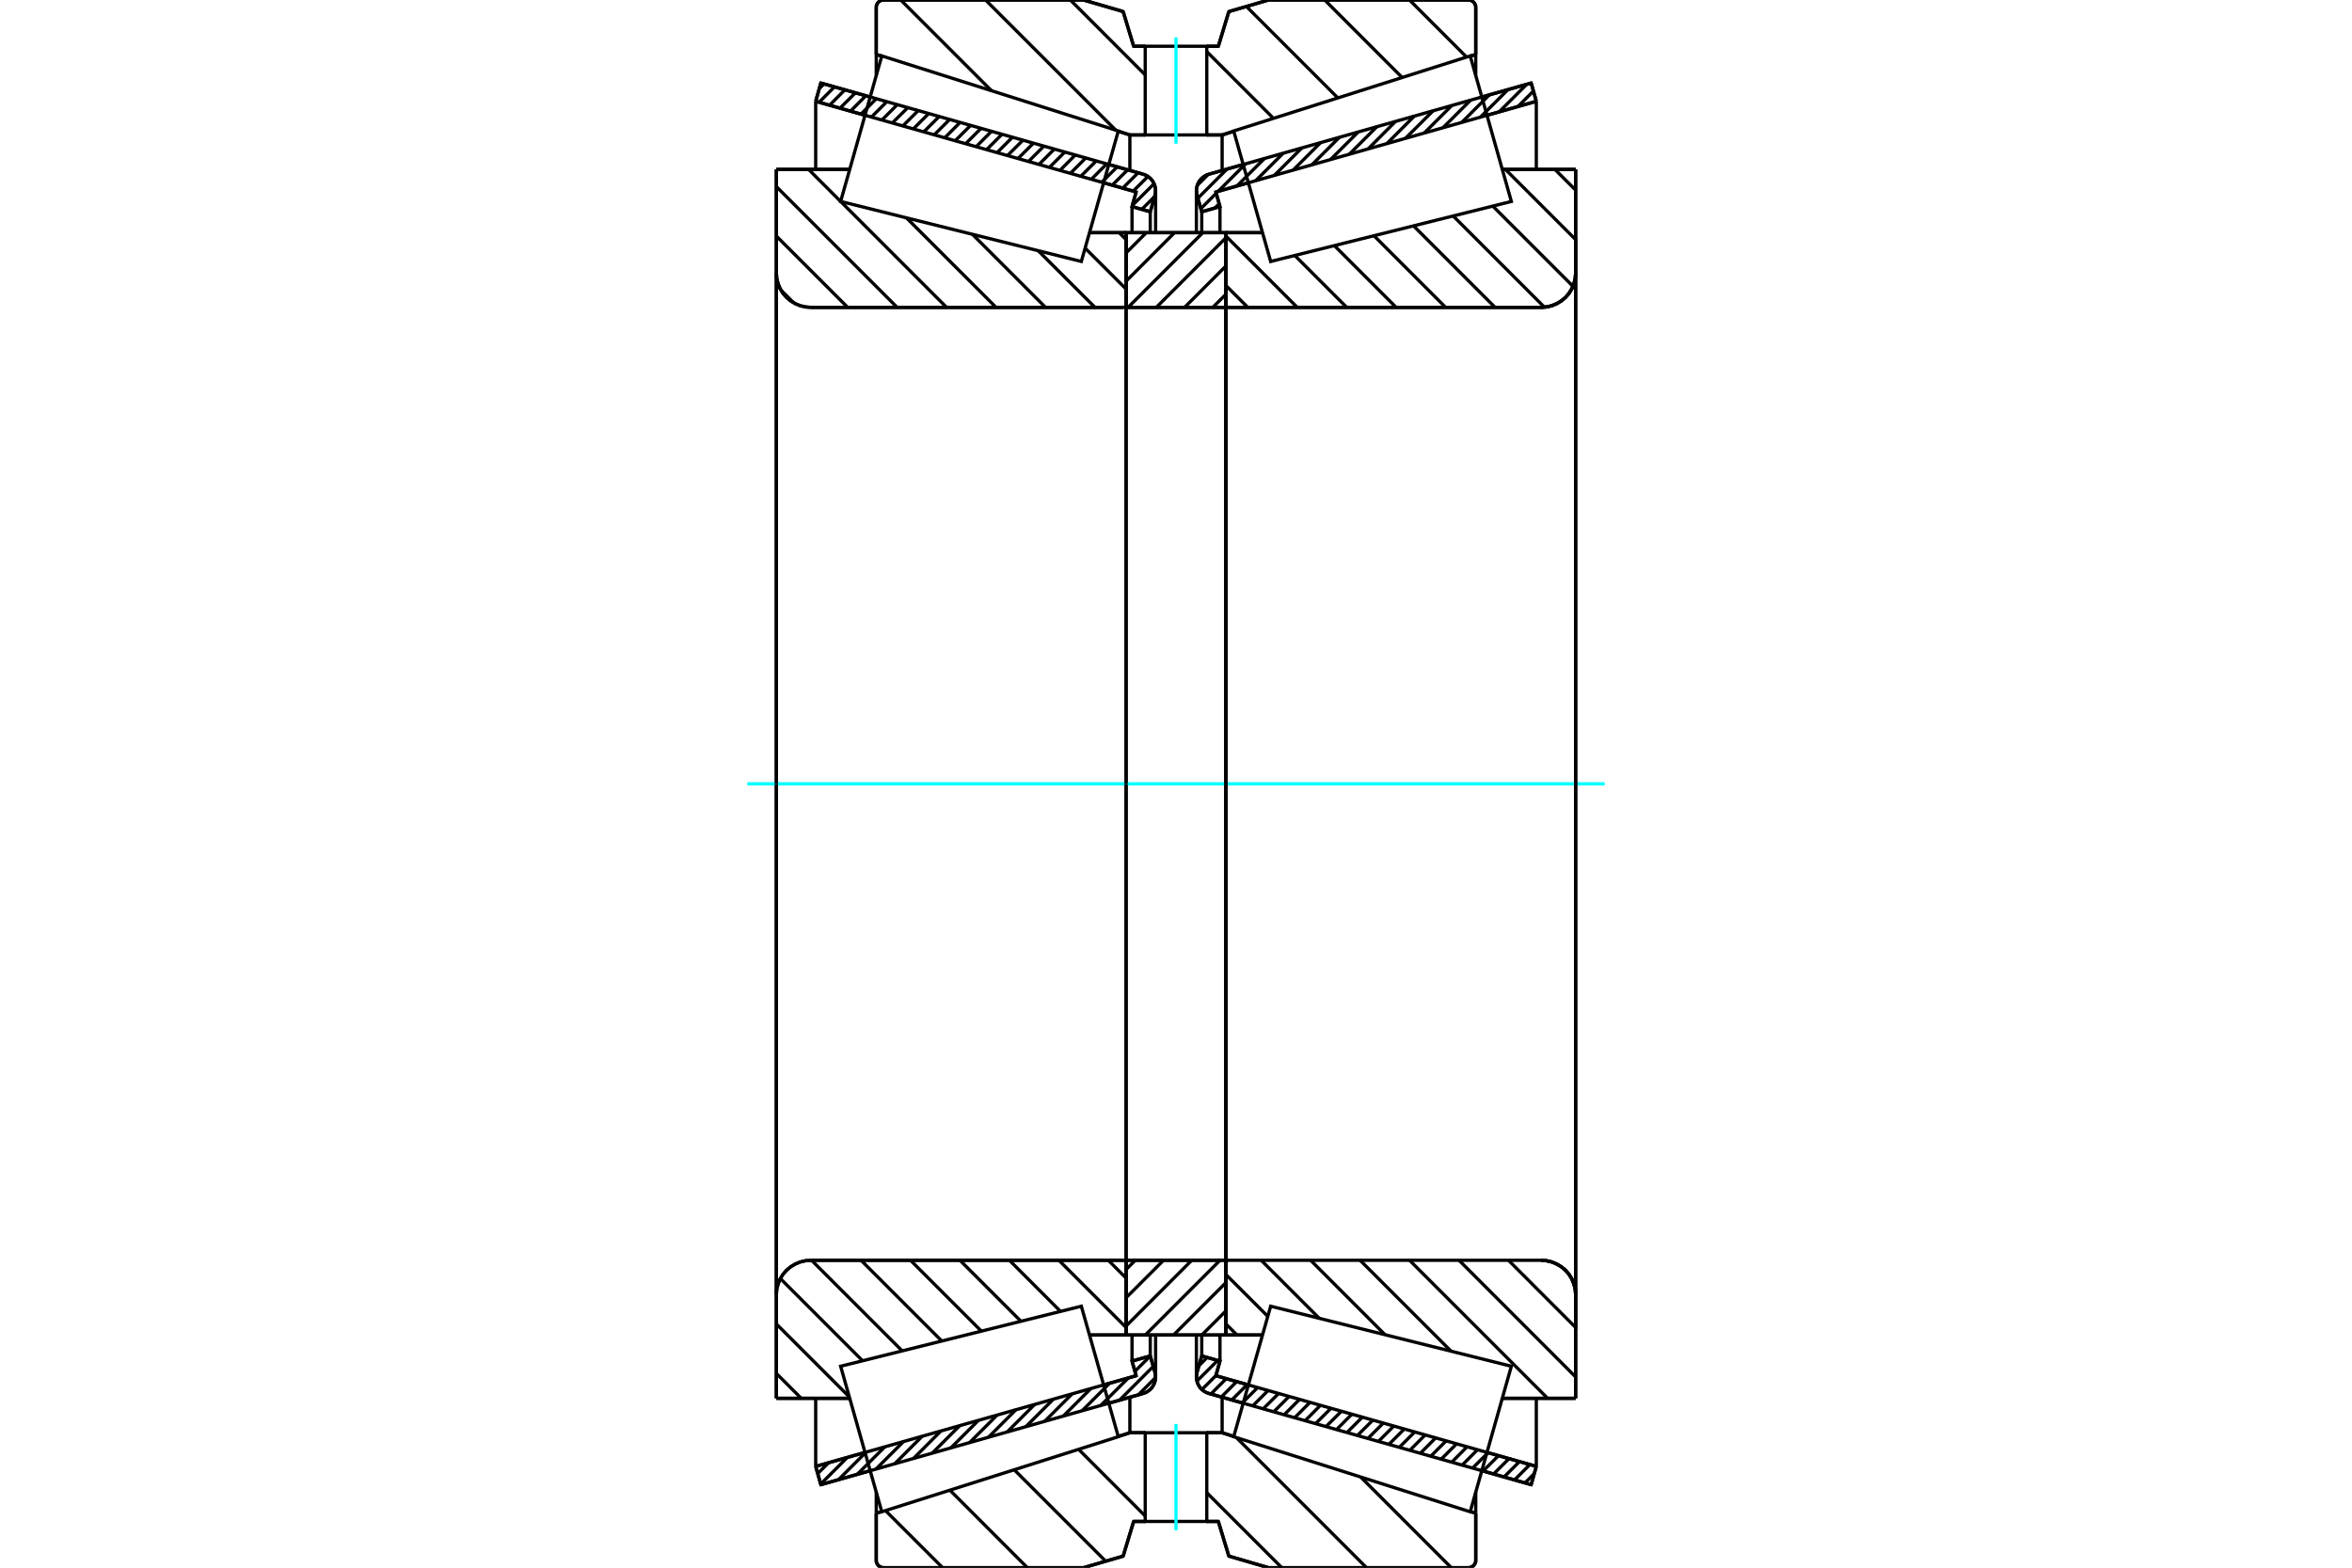 <?xml version="1.0" standalone="no"?>
<!DOCTYPE svg PUBLIC "-//W3C//DTD SVG 1.1//EN"
	"http://www.w3.org/Graphics/SVG/1.1/DTD/svg11.dtd">
<svg xmlns="http://www.w3.org/2000/svg" height="100%" width="100%" viewBox="0 0 36000 24000">
	<rect x="-1800" y="-1200" width="39600" height="26400" style="fill:#FFF"/>
	<g style="fill:none; fill-rule:evenodd" transform="matrix(1 0 0 1 0 0)">
		<g style="fill:none; stroke:#000; stroke-width:50; shape-rendering:geometricPrecision">
			<line x1="19028" y1="21482" x2="18503" y2="21333"/>
			<line x1="23436" y1="22729" x2="22681" y2="22515"/>
			<line x1="23515" y1="22449" x2="23436" y2="22729"/>
			<line x1="22760" y1="22235" x2="23515" y2="22449"/>
			<line x1="18610" y1="21061" x2="19108" y2="21202"/>
			<line x1="18673" y1="20837" x2="18610" y2="21061"/>
			<line x1="18394" y1="20758" x2="18673" y2="20837"/>
			<line x1="18322" y1="21010" x2="18394" y2="20758"/>
			<polyline points="18322,21010 18315,21045 18312,21081 18316,21123 18326,21164 18343,21203 18365,21239 18394,21271 18427,21297 18463,21318 18503,21333"/>
			<line x1="22681" y1="1485" x2="23436" y2="1271"/>
			<line x1="18503" y1="2667" x2="19028" y2="2518"/>
			<polyline points="18503,2667 18463,2682 18427,2703 18394,2729 18365,2761 18343,2797 18326,2836 18316,2877 18312,2919 18315,2955 18322,2990"/>
			<line x1="18394" y1="3242" x2="18322" y2="2990"/>
			<line x1="18673" y1="3163" x2="18394" y2="3242"/>
			<line x1="18610" y1="2939" x2="18673" y2="3163"/>
			<line x1="19108" y1="2798" x2="18610" y2="2939"/>
			<line x1="23515" y1="1551" x2="22760" y2="1765"/>
			<line x1="23436" y1="1271" x2="23515" y2="1551"/>
			<line x1="18394" y1="20437" x2="18394" y2="20758"/>
			<line x1="18394" y1="3242" x2="18394" y2="3563"/>
			<line x1="18673" y1="20437" x2="18673" y2="20837"/>
			<line x1="18673" y1="3163" x2="18673" y2="3563"/>
			<line x1="23515" y1="21407" x2="23515" y2="22449"/>
			<line x1="23515" y1="1551" x2="23515" y2="2593"/>
			<line x1="18312" y1="20438" x2="18312" y2="21081"/>
			<line x1="18312" y1="2919" x2="18312" y2="3562"/>
			<line x1="13319" y1="22515" x2="12564" y2="22729"/>
			<line x1="17497" y1="21333" x2="16972" y2="21482"/>
			<polyline points="17497,21333 17537,21318 17573,21297 17606,21271 17635,21239 17657,21203 17674,21164 17684,21123 17688,21081 17685,21045 17678,21010"/>
			<line x1="17606" y1="20758" x2="17678" y2="21010"/>
			<line x1="17327" y1="20837" x2="17606" y2="20758"/>
			<line x1="17390" y1="21061" x2="17327" y2="20837"/>
			<line x1="16892" y1="21202" x2="17390" y2="21061"/>
			<line x1="12485" y1="22449" x2="13240" y2="22235"/>
			<line x1="12564" y1="22729" x2="12485" y2="22449"/>
			<line x1="16972" y1="2518" x2="17497" y2="2667"/>
			<line x1="12564" y1="1271" x2="13319" y2="1485"/>
			<line x1="12485" y1="1551" x2="12564" y2="1271"/>
			<line x1="13240" y1="1765" x2="12485" y2="1551"/>
			<line x1="17390" y1="2939" x2="16892" y2="2798"/>
			<line x1="17327" y1="3163" x2="17390" y2="2939"/>
			<line x1="17606" y1="3242" x2="17327" y2="3163"/>
			<line x1="17678" y1="2990" x2="17606" y2="3242"/>
			<polyline points="17678,2990 17685,2955 17688,2919 17684,2877 17674,2836 17657,2797 17635,2761 17606,2729 17573,2703 17537,2682 17497,2667"/>
			<line x1="17327" y1="3563" x2="17327" y2="3163"/>
			<line x1="17327" y1="20837" x2="17327" y2="20437"/>
			<line x1="12485" y1="2593" x2="12485" y2="1551"/>
			<line x1="12485" y1="22449" x2="12485" y2="21407"/>
			<line x1="17606" y1="3563" x2="17606" y2="3242"/>
			<line x1="17606" y1="20758" x2="17606" y2="20437"/>
			<line x1="17688" y1="3562" x2="17688" y2="2919"/>
			<line x1="17688" y1="21081" x2="17688" y2="20438"/>
			<line x1="18764" y1="3562" x2="19324" y2="3562"/>
			<line x1="23590" y1="4706" x2="18802" y2="4706"/>
			<polyline points="23590,4706 23673,4699 23753,4680 23829,4648 23900,4605 23963,4552 24017,4489 24060,4418 24091,4342 24111,4261 24117,4179"/>
			<line x1="24117" y1="2593" x2="24117" y2="4179"/>
			<line x1="24117" y1="2593" x2="22994" y2="2593"/>
			<line x1="24117" y1="21407" x2="22994" y2="21407"/>
			<line x1="24117" y1="19821" x2="24117" y2="21407"/>
			<polyline points="24117,19821 24111,19739 24091,19658 24060,19582 24017,19511 23963,19448 23900,19395 23829,19352 23753,19320 23673,19301 23590,19294"/>
			<polyline points="18802,19294 18796,19295 18790,19296 18785,19298 18780,19301 18775,19305 18771,19310 18768,19315 18766,19320 18765,19326 18764,19332"/>
			<line x1="19324" y1="20438" x2="18764" y2="20438"/>
			<line x1="22994" y1="3120" x2="22994" y2="3119"/>
			<line x1="22994" y1="20881" x2="22994" y2="20880"/>
			<polyline points="18764,4668 18765,4674 18766,4680 18768,4685 18771,4690 18775,4695 18780,4699 18785,4702 18790,4704 18796,4705 18802,4706"/>
			<polyline points="18802,19294 18796,19295 18790,19296 18785,19298 18780,19301 18775,19305 18771,19310 18768,19315 18766,19320 18765,19326 18764,19332"/>
			<polyline points="23590,4706 23673,4699 23753,4680 23829,4648 23900,4605 23963,4552 24017,4489 24060,4418 24091,4342 24111,4261 24117,4179"/>
			<polyline points="24117,19821 24111,19739 24091,19658 24060,19582 24017,19511 23963,19448 23900,19395 23829,19352 23753,19320 23673,19301 23590,19294"/>
			<line x1="17236" y1="20438" x2="16676" y2="20438"/>
			<polyline points="17236,19332 17235,19326 17234,19320 17232,19315 17229,19310 17225,19305 17220,19301 17215,19298 17210,19296 17204,19295 17198,19294"/>
			<line x1="12410" y1="19294" x2="17198" y2="19294"/>
			<polyline points="12410,19294 12327,19301 12247,19320 12171,19352 12100,19395 12037,19448 11983,19511 11940,19582 11909,19658 11889,19739 11883,19821"/>
			<line x1="11883" y1="21407" x2="11883" y2="19821"/>
			<line x1="11883" y1="21407" x2="13006" y2="21407"/>
			<line x1="11883" y1="2593" x2="13006" y2="2593"/>
			<line x1="11883" y1="4179" x2="11883" y2="2593"/>
			<polyline points="11883,4179 11889,4261 11909,4342 11940,4418 11983,4489 12037,4552 12100,4605 12171,4648 12247,4680 12327,4699 12410,4706"/>
			<line x1="17198" y1="4706" x2="12410" y2="4706"/>
			<polyline points="17198,4706 17204,4705 17210,4704 17215,4702 17220,4699 17225,4695 17229,4690 17232,4685 17234,4680 17235,4674 17236,4668"/>
			<line x1="16676" y1="3562" x2="17236" y2="3562"/>
			<line x1="13006" y1="20880" x2="13006" y2="20881"/>
			<line x1="13006" y1="3119" x2="13006" y2="3120"/>
			<line x1="11883" y1="19821" x2="11883" y2="4179"/>
			<line x1="16584" y1="0" x2="17191" y2="177"/>
			<line x1="13525" y1="0" x2="16584" y2="0"/>
			<polyline points="13525,0 13507,1 13490,6 13473,12 13458,22 13445,33 13433,47 13424,62 13417,78 13413,95 13412,113"/>
			<line x1="13412" y1="834" x2="13412" y2="113"/>
			<line x1="13496" y1="861" x2="13412" y2="834"/>
			<line x1="17294" y1="2066" x2="17116" y2="2009"/>
			<line x1="17529" y1="2066" x2="17294" y2="2066"/>
			<line x1="18706" y1="2066" x2="18471" y2="2066"/>
			<line x1="18884" y1="2009" x2="18706" y2="2066"/>
			<line x1="22588" y1="834" x2="22504" y2="861"/>
			<line x1="22588" y1="113" x2="22588" y2="834"/>
			<polyline points="22588,113 22587,95 22583,78 22576,62 22567,47 22555,33 22542,22 22527,12 22510,6 22493,1 22475,0"/>
			<line x1="19416" y1="0" x2="22475" y2="0"/>
			<line x1="18809" y1="177" x2="19416" y2="0"/>
			<line x1="18648" y1="708" x2="18809" y2="177"/>
			<line x1="18471" y1="708" x2="18648" y2="708"/>
			<line x1="17352" y1="708" x2="17529" y2="708"/>
			<line x1="17191" y1="177" x2="17352" y2="708"/>
			<line x1="17191" y1="23823" x2="16584" y2="24000"/>
			<line x1="17352" y1="23292" x2="17191" y2="23823"/>
			<line x1="18648" y1="23292" x2="18471" y2="23292"/>
			<line x1="17529" y1="23292" x2="17352" y2="23292"/>
			<line x1="18809" y1="23823" x2="18648" y2="23292"/>
			<line x1="19416" y1="24000" x2="18809" y2="23823"/>
			<line x1="22475" y1="24000" x2="19416" y2="24000"/>
			<polyline points="22475,24000 22493,23999 22510,23994 22527,23988 22542,23978 22555,23967 22567,23953 22576,23938 22583,23922 22587,23905 22588,23887"/>
			<line x1="22588" y1="23166" x2="22588" y2="23887"/>
			<line x1="22504" y1="23139" x2="22588" y2="23166"/>
			<line x1="18706" y1="21934" x2="18884" y2="21991"/>
			<line x1="17294" y1="21934" x2="17529" y2="21934"/>
			<line x1="18471" y1="21934" x2="18706" y2="21934"/>
			<line x1="17116" y1="21991" x2="17294" y2="21934"/>
			<line x1="13412" y1="23166" x2="13496" y2="23139"/>
			<line x1="13412" y1="23887" x2="13412" y2="23166"/>
			<polyline points="13412,23887 13413,23905 13417,23922 13424,23938 13433,23953 13445,23967 13458,23978 13473,23988 13490,23994 13507,23999 13525,24000"/>
			<line x1="16584" y1="24000" x2="13525" y2="24000"/>
			<line x1="22588" y1="22842" x2="22588" y2="23166"/>
			<line x1="22588" y1="834" x2="22588" y2="1158"/>
			<line x1="13412" y1="22842" x2="13412" y2="23166"/>
			<line x1="13412" y1="834" x2="13412" y2="1158"/>
			<line x1="17294" y1="21389" x2="17294" y2="21934"/>
			<line x1="17294" y1="2066" x2="17294" y2="2611"/>
			<line x1="18706" y1="21389" x2="18706" y2="21934"/>
			<line x1="18706" y1="2066" x2="18706" y2="2611"/>
			<line x1="17236" y1="19294" x2="18764" y2="19294"/>
			<line x1="17236" y1="20438" x2="17236" y2="19294"/>
			<line x1="18764" y1="20438" x2="17236" y2="20438"/>
			<line x1="18764" y1="19294" x2="18764" y2="20438"/>
			<line x1="18764" y1="4706" x2="17236" y2="4706"/>
			<line x1="18764" y1="3562" x2="18764" y2="4706"/>
			<line x1="17236" y1="3562" x2="18764" y2="3562"/>
			<line x1="17236" y1="4706" x2="17236" y2="3562"/>
			<line x1="18764" y1="4706" x2="18764" y2="19294"/>
			<line x1="17236" y1="4706" x2="17236" y2="19294"/>
		</g>
		<g style="fill:none; stroke:#0FF; stroke-width:50; shape-rendering:geometricPrecision">
			<line x1="11438" y1="12000" x2="24562" y2="12000"/>
		</g>
		<g style="fill:none; stroke:#000; stroke-width:50; shape-rendering:geometricPrecision">
			<line x1="21574" y1="0" x2="22448" y2="874"/>
			<line x1="20276" y1="0" x2="21462" y2="1187"/>
			<line x1="19077" y1="99" x2="20477" y2="1499"/>
			<line x1="18471" y1="790" x2="19492" y2="1812"/>
			<line x1="16383" y1="0" x2="17529" y2="1147"/>
			<line x1="15085" y1="0" x2="17077" y2="1992"/>
			<line x1="13787" y1="0" x2="15176" y2="1389"/>
			<line x1="20826" y1="22611" x2="22214" y2="24000"/>
			<line x1="18925" y1="22009" x2="20916" y2="24000"/>
			<line x1="18471" y1="22852" x2="19619" y2="24000"/>
			<line x1="16509" y1="22188" x2="17529" y2="23209"/>
			<line x1="15524" y1="22501" x2="16924" y2="23901"/>
			<line x1="14539" y1="22813" x2="15725" y2="24000"/>
			<line x1="13553" y1="23126" x2="14428" y2="24000"/>
			<polyline points="18471,708 18648,708 18809,177 19416,0 22475,0"/>
			<polyline points="22588,113 22587,95 22583,78 22576,62 22567,47 22555,33 22542,22 22527,12 22510,6 22493,1 22475,0"/>
			<line x1="22588" y1="113" x2="22588" y2="834"/>
			<line x1="18884" y1="2009" x2="18706" y2="2066"/>
			<line x1="22588" y1="834" x2="22504" y2="861"/>
			<line x1="18706" y1="2066" x2="18471" y2="2066"/>
			<polyline points="17529,708 17352,708 17191,177 16584,0 13525,0 13507,1 13490,6 13473,12 13458,22 13445,33 13433,47 13424,62 13417,78 13413,95 13412,113 13412,834"/>
			<line x1="17116" y1="2009" x2="17294" y2="2066"/>
			<line x1="13412" y1="834" x2="13496" y2="861"/>
			<line x1="17294" y1="2066" x2="17529" y2="2066"/>
			<line x1="17529" y1="21934" x2="17294" y2="21934"/>
			<line x1="13496" y1="23139" x2="13412" y2="23166"/>
			<line x1="17294" y1="21934" x2="17116" y2="21991"/>
			<polyline points="13412,23166 13412,23887 13413,23905 13417,23922 13424,23938 13433,23953 13445,23967 13458,23978 13473,23988 13490,23994 13507,23999 13525,24000 16584,24000 17191,23823 17352,23292 17529,23292"/>
			<line x1="18471" y1="21934" x2="18706" y2="21934"/>
			<line x1="22504" y1="23139" x2="22588" y2="23166"/>
			<line x1="18706" y1="21934" x2="18884" y2="21991"/>
			<line x1="22588" y1="23166" x2="22588" y2="23887"/>
			<polyline points="22475,24000 22493,23999 22510,23994 22527,23988 22542,23978 22555,23967 22567,23953 22576,23938 22583,23922 22587,23905 22588,23887"/>
			<polyline points="22475,24000 19416,24000 18809,23823 18648,23292 18471,23292"/>
			<line x1="17130" y1="3562" x2="17236" y2="3668"/>
			<line x1="16609" y1="3799" x2="17236" y2="4425"/>
			<line x1="15892" y1="3839" x2="16760" y2="4706"/>
			<line x1="14884" y1="3587" x2="16003" y2="4706"/>
			<line x1="13875" y1="3336" x2="15246" y2="4706"/>
			<polyline points="12376,2593 12867,3084 14489,4706"/>
			<line x1="11883" y1="2857" x2="13732" y2="4706"/>
			<line x1="11883" y1="3614" x2="12975" y2="4706"/>
			<line x1="11953" y1="4442" x2="12147" y2="4635"/>
			<line x1="16964" y1="19294" x2="17236" y2="19566"/>
			<line x1="16207" y1="19294" x2="17236" y2="20323"/>
			<line x1="15450" y1="19294" x2="16233" y2="20077"/>
			<line x1="14693" y1="19294" x2="15627" y2="20228"/>
			<line x1="13936" y1="19294" x2="15021" y2="20379"/>
			<line x1="13179" y1="19294" x2="14415" y2="20530"/>
			<line x1="12422" y1="19294" x2="13809" y2="20681"/>
			<line x1="11945" y1="19574" x2="13203" y2="20832"/>
			<line x1="11883" y1="20269" x2="13000" y2="21386"/>
			<line x1="11883" y1="21026" x2="12264" y2="21407"/>
			<polyline points="17236,12000 17236,3562 17236,4668"/>
			<polyline points="17198,4706 17204,4705 17210,4704 17215,4702 17220,4699 17225,4695 17229,4690 17232,4685 17234,4680 17235,4674 17236,4668"/>
			<line x1="17198" y1="4706" x2="12410" y2="4706"/>
			<polyline points="11883,4179 11889,4261 11909,4342 11940,4418 11983,4489 12037,4552 12100,4605 12171,4648 12247,4680 12327,4699 12410,4706"/>
			<line x1="11883" y1="4179" x2="11883" y2="2593"/>
			<line x1="11883" y1="4179" x2="11883" y2="12000"/>
			<line x1="11883" y1="2593" x2="13006" y2="2593"/>
			<line x1="16676" y1="3562" x2="17236" y2="3562"/>
			<line x1="17236" y1="20438" x2="16676" y2="20438"/>
			<line x1="13006" y1="21407" x2="11883" y2="21407"/>
			<line x1="11883" y1="12000" x2="11883" y2="19821"/>
			<line x1="11883" y1="21407" x2="11883" y2="19821"/>
			<polyline points="12410,19294 12327,19301 12247,19320 12171,19352 12100,19395 12037,19448 11983,19511 11940,19582 11909,19658 11889,19739 11883,19821"/>
			<line x1="12410" y1="19294" x2="17198" y2="19294"/>
			<polyline points="17236,19332 17235,19326 17234,19320 17232,19315 17229,19310 17225,19305 17220,19301 17215,19298 17210,19296 17204,19295 17198,19294"/>
			<polyline points="17236,19332 17236,20438 17236,12000"/>
			<line x1="23799" y1="2593" x2="24117" y2="2911"/>
			<line x1="23042" y1="2593" x2="24117" y2="3668"/>
			<line x1="22848" y1="3155" x2="24076" y2="4383"/>
			<line x1="22242" y1="3306" x2="23639" y2="4703"/>
			<line x1="21636" y1="3458" x2="22884" y2="4706"/>
			<line x1="21030" y1="3609" x2="22127" y2="4706"/>
			<line x1="20424" y1="3760" x2="21370" y2="4706"/>
			<line x1="19818" y1="3911" x2="20613" y2="4706"/>
			<line x1="18764" y1="3614" x2="19856" y2="4706"/>
			<line x1="18764" y1="4371" x2="19099" y2="4706"/>
			<line x1="23089" y1="19294" x2="24117" y2="20323"/>
			<line x1="22332" y1="19294" x2="24117" y2="21080"/>
			<line x1="21575" y1="19294" x2="23688" y2="21407"/>
			<line x1="20818" y1="19294" x2="22209" y2="20685"/>
			<line x1="20061" y1="19294" x2="21200" y2="20434"/>
			<line x1="19304" y1="19294" x2="20192" y2="20182"/>
			<line x1="18764" y1="19512" x2="19405" y2="20152"/>
			<line x1="18764" y1="20269" x2="18933" y2="20438"/>
			<polyline points="18764,12000 18764,3562 18764,4668 18765,4674 18766,4680 18768,4685 18771,4690 18775,4695 18780,4699 18785,4702 18790,4704 18796,4705 18802,4706 23590,4706 23673,4699 23753,4680 23829,4648 23900,4605 23963,4552 24017,4489 24060,4418 24091,4342 24111,4261 24117,4179 24117,2593"/>
			<line x1="24117" y1="4179" x2="24117" y2="12000"/>
			<line x1="24117" y1="2593" x2="22994" y2="2593"/>
			<line x1="19324" y1="3562" x2="18764" y2="3562"/>
			<line x1="18764" y1="20438" x2="19324" y2="20438"/>
			<line x1="22994" y1="21407" x2="24117" y2="21407"/>
			<line x1="24117" y1="12000" x2="24117" y2="19821"/>
			<polyline points="24117,21407 24117,19821 24111,19739 24091,19658 24060,19582 24017,19511 23963,19448 23900,19395 23829,19352 23753,19320 23673,19301 23590,19294 18802,19294 18796,19295 18790,19296 18785,19298 18780,19301 18775,19305 18771,19310 18768,19315 18766,19320 18765,19326 18764,19332 18764,20438 18764,12000"/>
			<line x1="18764" y1="20068" x2="18395" y2="20438"/>
			<line x1="18764" y1="19636" x2="17962" y2="20438"/>
			<line x1="18674" y1="19294" x2="17530" y2="20438"/>
			<line x1="18241" y1="19294" x2="17236" y2="20300"/>
			<line x1="17809" y1="19294" x2="17236" y2="19867"/>
			<line x1="17377" y1="19294" x2="17236" y2="19435"/>
			<line x1="18764" y1="4505" x2="18563" y2="4706"/>
			<line x1="18764" y1="4072" x2="18131" y2="4706"/>
			<line x1="18764" y1="3640" x2="17698" y2="4706"/>
			<line x1="18410" y1="3562" x2="17266" y2="4706"/>
			<line x1="17977" y1="3562" x2="17236" y2="4304"/>
			<line x1="17545" y1="3562" x2="17236" y2="3872"/>
			<polyline points="17236,4706 17236,3562 18764,3562 18764,4706 17236,4706"/>
			<polyline points="17236,19294 18764,19294 18764,20438 17236,20438 17236,19294"/>
			<polyline points="18000,23292 18471,23292 18471,21934 17529,21934 17529,23292 18000,23292"/>
		</g>
		<g style="fill:none; stroke:#0FF; stroke-width:50; shape-rendering:geometricPrecision">
			<line x1="18000" y1="23427" x2="18000" y2="21799"/>
		</g>
		<g style="fill:none; stroke:#000; stroke-width:50; shape-rendering:geometricPrecision">
			<polyline points="18000,2066 18471,2066 18471,708 17529,708 17529,2066 18000,2066"/>
		</g>
		<g style="fill:none; stroke:#0FF; stroke-width:50; shape-rendering:geometricPrecision">
			<line x1="18000" y1="2201" x2="18000" y2="573"/>
		</g>
		<g style="fill:none; stroke:#000; stroke-width:50; shape-rendering:geometricPrecision">
			<line x1="24117" y1="20348" x2="24117" y2="3652"/>
			<line x1="18764" y1="19332" x2="18764" y2="4668"/>
			<polyline points="16834,20996 17117,21995 13497,23144 13182,22030 12867,20916 16551,19997 16834,20996"/>
			<polyline points="16834,3004 16551,4003 12867,3084 13182,1970 13497,856 17117,2005 16834,3004"/>
			<polyline points="19166,20996 19449,19997 23133,20916 22818,22030 22503,23144 18883,21995 19166,20996"/>
			<polyline points="19166,3004 18883,2005 22503,856 22818,1970 23133,3084 19449,4003 19166,3004"/>
			<line x1="17687" y1="21089" x2="17423" y2="21354"/>
			<line x1="17652" y1="20919" x2="17136" y2="21435"/>
			<line x1="17607" y1="20759" x2="17371" y2="20994"/>
			<line x1="17271" y1="21095" x2="16849" y2="21516"/>
			<line x1="16984" y1="21176" x2="16563" y2="21597"/>
			<line x1="16697" y1="21257" x2="16276" y2="21678"/>
			<line x1="16411" y1="21338" x2="15989" y2="21760"/>
			<line x1="16124" y1="21419" x2="15702" y2="21841"/>
			<line x1="15837" y1="21500" x2="15416" y2="21922"/>
			<line x1="15550" y1="21582" x2="15129" y2="22003"/>
			<line x1="15263" y1="21663" x2="14842" y2="22084"/>
			<line x1="14977" y1="21744" x2="14555" y2="22165"/>
			<line x1="14690" y1="21825" x2="14268" y2="22247"/>
			<line x1="14403" y1="21906" x2="13982" y2="22328"/>
			<line x1="14116" y1="21987" x2="13695" y2="22409"/>
			<line x1="13830" y1="22068" x2="13408" y2="22490"/>
			<line x1="13543" y1="22150" x2="13121" y2="22571"/>
			<line x1="13256" y1="22231" x2="12835" y2="22652"/>
			<line x1="12969" y1="22312" x2="12562" y2="22720"/>
			<line x1="12683" y1="22393" x2="12516" y2="22559"/>
			<line x1="17672" y1="3010" x2="17477" y2="3205"/>
			<line x1="17665" y1="2812" x2="17332" y2="3145"/>
			<line x1="17570" y1="2701" x2="17345" y2="2926"/>
			<line x1="17420" y1="2645" x2="17184" y2="2881"/>
			<line x1="17260" y1="2600" x2="17024" y2="2835"/>
			<line x1="17099" y1="2555" x2="16864" y2="2790"/>
			<line x1="16939" y1="2509" x2="16704" y2="2745"/>
			<line x1="16779" y1="2464" x2="16543" y2="2699"/>
			<line x1="16619" y1="2418" x2="16383" y2="2654"/>
			<line x1="16458" y1="2373" x2="16223" y2="2609"/>
			<line x1="16298" y1="2328" x2="16062" y2="2563"/>
			<line x1="16138" y1="2282" x2="15902" y2="2518"/>
			<line x1="15977" y1="2237" x2="15742" y2="2473"/>
			<line x1="15817" y1="2192" x2="15582" y2="2427"/>
			<line x1="15657" y1="2146" x2="15421" y2="2382"/>
			<line x1="15497" y1="2101" x2="15261" y2="2337"/>
			<line x1="15336" y1="2056" x2="15101" y2="2291"/>
			<line x1="15176" y1="2010" x2="14941" y2="2246"/>
			<line x1="15016" y1="1965" x2="14780" y2="2201"/>
			<line x1="14856" y1="1920" x2="14620" y2="2155"/>
			<line x1="14695" y1="1874" x2="14460" y2="2110"/>
			<line x1="14535" y1="1829" x2="14300" y2="2064"/>
			<line x1="14375" y1="1784" x2="14139" y2="2019"/>
			<line x1="14215" y1="1738" x2="13979" y2="1974"/>
			<line x1="14054" y1="1693" x2="13819" y2="1928"/>
			<line x1="13894" y1="1648" x2="13658" y2="1883"/>
			<line x1="13734" y1="1602" x2="13498" y2="1838"/>
			<line x1="13573" y1="1557" x2="13338" y2="1792"/>
			<line x1="13413" y1="1511" x2="13178" y2="1747"/>
			<line x1="13253" y1="1466" x2="13017" y2="1702"/>
			<line x1="13093" y1="1421" x2="12857" y2="1656"/>
			<line x1="12932" y1="1375" x2="12697" y2="1611"/>
			<line x1="12772" y1="1330" x2="12537" y2="1566"/>
			<line x1="12612" y1="1285" x2="12540" y2="1356"/>
			<polyline points="12485,1551 12564,1271 17497,2667"/>
			<polyline points="17678,2990 17686,2950 17687,2909 17683,2868 17671,2829 17654,2791 17631,2757 17604,2727 17571,2701 17536,2681 17497,2667"/>
			<polyline points="17678,2990 17606,3242 17327,3163 17390,2939 12485,1551"/>
			<polyline points="12485,22449 17390,21061 17327,20837 17606,20758 17678,21010"/>
			<polyline points="17497,21333 17536,21319 17571,21299 17604,21273 17631,21243 17654,21209 17671,21171 17683,21132 17687,21091 17686,21050 17678,21010"/>
			<polyline points="17497,21333 12564,22729 12485,22449"/>
			<line x1="23483" y1="22560" x2="23342" y2="22702"/>
			<line x1="23417" y1="22421" x2="23181" y2="22657"/>
			<line x1="23257" y1="22376" x2="23021" y2="22611"/>
			<line x1="23096" y1="22331" x2="22861" y2="22566"/>
			<line x1="22936" y1="22285" x2="22700" y2="22521"/>
			<line x1="22776" y1="22240" x2="22540" y2="22475"/>
			<line x1="22615" y1="22194" x2="22380" y2="22430"/>
			<line x1="22455" y1="22149" x2="22220" y2="22385"/>
			<line x1="22295" y1="22104" x2="22059" y2="22339"/>
			<line x1="22135" y1="22058" x2="21899" y2="22294"/>
			<line x1="21974" y1="22013" x2="21739" y2="22249"/>
			<line x1="21814" y1="21968" x2="21579" y2="22203"/>
			<line x1="21654" y1="21922" x2="21418" y2="22158"/>
			<line x1="21494" y1="21877" x2="21258" y2="22113"/>
			<line x1="21333" y1="21832" x2="21098" y2="22067"/>
			<line x1="21173" y1="21786" x2="20937" y2="22022"/>
			<line x1="21013" y1="21741" x2="20777" y2="21976"/>
			<line x1="20852" y1="21696" x2="20617" y2="21931"/>
			<line x1="20692" y1="21650" x2="20457" y2="21886"/>
			<line x1="20532" y1="21605" x2="20296" y2="21840"/>
			<line x1="20372" y1="21560" x2="20136" y2="21795"/>
			<line x1="20211" y1="21514" x2="19976" y2="21750"/>
			<line x1="20051" y1="21469" x2="19816" y2="21704"/>
			<line x1="19891" y1="21423" x2="19655" y2="21659"/>
			<line x1="19731" y1="21378" x2="19495" y2="21614"/>
			<line x1="19570" y1="21333" x2="19335" y2="21568"/>
			<line x1="19410" y1="21287" x2="19175" y2="21523"/>
			<line x1="19250" y1="21242" x2="19014" y2="21478"/>
			<line x1="19090" y1="21197" x2="18854" y2="21432"/>
			<line x1="18929" y1="21151" x2="18694" y2="21387"/>
			<line x1="18769" y1="21106" x2="18533" y2="21342"/>
			<line x1="18611" y1="21059" x2="18396" y2="21273"/>
			<line x1="18637" y1="20827" x2="18320" y2="21144"/>
			<line x1="18477" y1="20781" x2="18352" y2="20907"/>
			<line x1="23470" y1="1394" x2="23234" y2="1631"/>
			<line x1="23369" y1="1290" x2="22947" y2="1712"/>
			<line x1="23082" y1="1371" x2="22660" y2="1793"/>
			<line x1="22795" y1="1452" x2="22374" y2="1874"/>
			<line x1="22508" y1="1534" x2="22087" y2="1955"/>
			<line x1="22222" y1="1615" x2="21800" y2="2036"/>
			<line x1="21935" y1="1696" x2="21513" y2="2117"/>
			<line x1="21648" y1="1777" x2="21227" y2="2199"/>
			<line x1="21361" y1="1858" x2="20940" y2="2280"/>
			<line x1="21075" y1="1939" x2="20653" y2="2361"/>
			<line x1="20788" y1="2021" x2="20366" y2="2442"/>
			<line x1="20501" y1="2102" x2="20080" y2="2523"/>
			<line x1="20214" y1="2183" x2="19793" y2="2604"/>
			<line x1="19927" y1="2264" x2="19506" y2="2685"/>
			<line x1="19641" y1="2345" x2="19219" y2="2767"/>
			<line x1="19354" y1="2426" x2="18932" y2="2848"/>
			<line x1="18661" y1="3119" x2="18595" y2="3185"/>
			<line x1="19067" y1="2507" x2="18646" y2="2929"/>
			<line x1="18616" y1="2959" x2="18380" y2="3194"/>
			<line x1="18780" y1="2589" x2="18335" y2="3034"/>
			<line x1="18493" y1="2670" x2="18325" y2="2838"/>
			<polyline points="23515,1551 23436,1271 18503,2667 18464,2681 18429,2701 18396,2727 18369,2757 18346,2791 18329,2829 18317,2868 18313,2909 18314,2950 18322,2990 18394,3242 18673,3163 18610,2939 23515,1551"/>
			<polyline points="23515,22449 18610,21061 18673,20837 18394,20758 18322,21010 18314,21050 18313,21091 18317,21132 18329,21171 18346,21209 18369,21243 18396,21273 18429,21299 18464,21319 18503,21333 23436,22729 23515,22449"/>
		</g>
	</g>
</svg>
